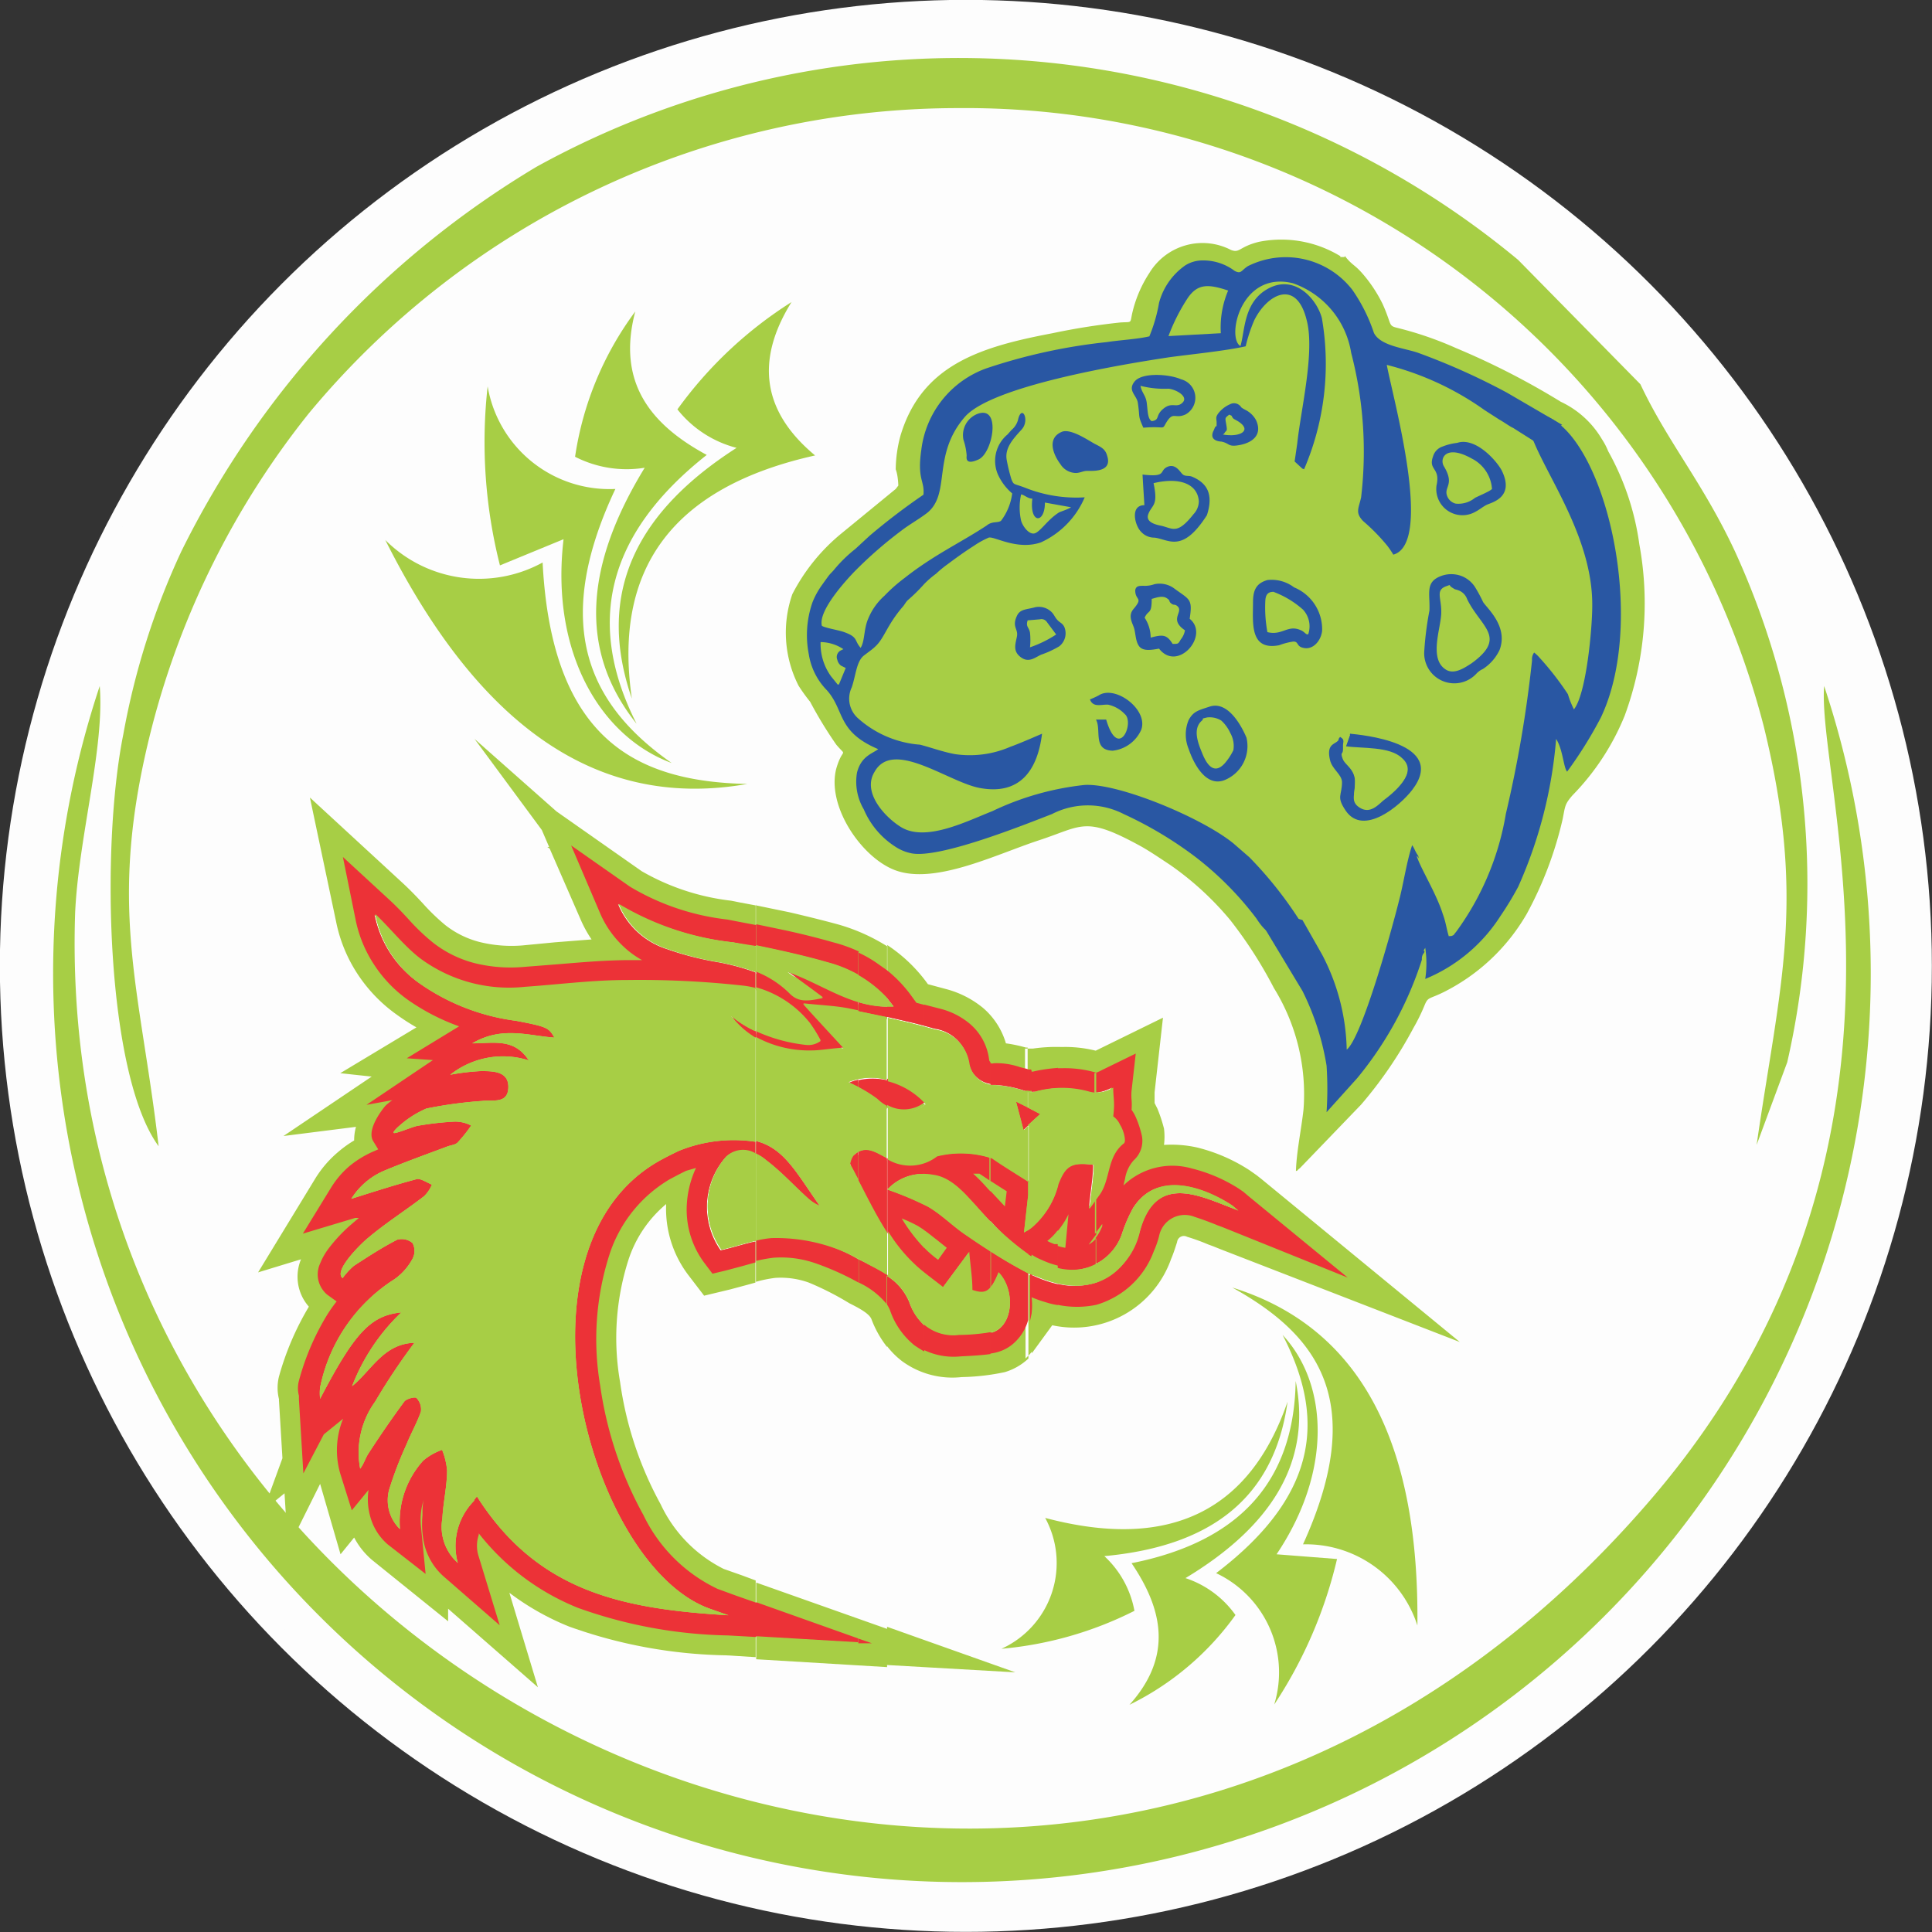 <svg xmlns="http://www.w3.org/2000/svg" viewBox="0 0 73.81 73.81"><rect x="0" y="0" width="73.81" height="73.81" fill="#333333" stroke="none"/><defs><style>.cls-1{fill:#fdfdfd;stroke:#fdfdfd;stroke-miterlimit:22.93;stroke-width:0.57px;}.cls-2{fill:#a7ce45;}.cls-2,.cls-3,.cls-4{fill-rule:evenodd;}.cls-3{fill:#2957a3;}.cls-4{fill:#ec3237;}</style></defs><g id="Слой_2" data-name="Слой 2"><g id="Layer_1" data-name="Layer 1"><circle class="cls-1" cx="36.9" cy="36.9" r="36.62"/><path class="cls-2" d="M69.69,26.2c-.31,3.75,4.67,17.83-6.55,31C40.77,83.42,1.86,65.44,2.87,34.88,3,32,4,28.57,3.81,26.21a34.72,34.72,0,1,0,65.88,0Z"/><path class="cls-2" d="M6.93,21.06a28.48,28.48,0,0,0-2.22,7c-.87,4.33-.65,13,1.35,15.73-.72-6.19-2-9.19-.26-16a32,32,0,0,1,6-12A32.23,32.23,0,0,1,36.6,4.13,31.51,31.51,0,0,1,67.38,27.74c1.65,6.7.61,9.88-.27,16l1.17-3.16a30.54,30.54,0,0,0-2-19.52c-1.23-2.63-2.57-4.17-3.61-6.38L58,9.93a33.43,33.43,0,0,0-37.5-3.56A35.35,35.35,0,0,0,6.93,21.06Z"/><path class="cls-2" d="M20.73,21.49c.35,6.8,3.62,8.37,7.82,8.46-6,1.06-10.45-2.59-13.83-9.32A5.06,5.06,0,0,0,20.73,21.49Z"/><path class="cls-2" d="M23.51,18.68C21,24,22.59,27,25.66,29.15c-2.71-1-4.64-4.21-4.13-8.55l-2.43,1a19.15,19.15,0,0,1-.47-6.84A4.72,4.72,0,0,0,23.51,18.68Z"/><path class="cls-2" d="M27,17.38c-2.13-1.15-3.45-2.76-2.73-5.48a12.33,12.33,0,0,0-2.3,5.55,4.32,4.32,0,0,0,2.66.42c-2.23,3.64-2.59,6.93-.31,9.78C22.41,23.89,23.1,20.46,27,17.38Z"/><path class="cls-2" d="M28.14,17.11c-3.71,2.38-5.43,5.44-4,9.58-.72-4.93,1.52-8.07,7-9.29-2-1.66-2.3-3.61-.9-5.86a15.72,15.72,0,0,0-4.36,4.1A4.23,4.23,0,0,0,28.14,17.11Z"/><path class="cls-2" d="M39.28,40.06l.18,0h0A6.26,6.26,0,0,1,40.56,40a4.84,4.84,0,0,1,1.3.14l2.57-1.26-.32,2.85v.2c0,.07,0,.14,0,.21l.11.22h0a5.64,5.64,0,0,1,.25.76,2.64,2.64,0,0,1,0,.62,4.49,4.49,0,0,1,1.27.1,6.54,6.54,0,0,1,2,.87l.27.19h0l.19.15,7.57,6.22-9.13-3.54-.3-.12h0l-.19-.07a7.84,7.84,0,0,0-.8-.29.26.26,0,0,0-.38.2c-.07.22-.14.44-.23.65a3.93,3.93,0,0,1-4.54,2.53l-.78,1.07v-.06a1.54,1.54,0,0,1-.17.19l-.07.07V48.65l.34.15c2,.83,3.39.14,3.94-1.77.6-2.11,2.16-1.37,3.45-.87l.3.12-.21-.18s-2.59-1.83-3.81.08a5.61,5.61,0,0,0-.43,1,2.08,2.08,0,0,1-3.07,1.05,4.11,4.11,0,0,1-.51-.27V47a3.12,3.12,0,0,0,1.16-1.76c.27-.69.49-.85,1.35-.74,0,.51-.1,1-.16,1.68l.4-.56c.4-.59.26-1.44.91-1.94.09-.07,0-.48-.15-.71a.77.77,0,0,0-.26-.32c.07-.57,0-.67,0-1.1a1.13,1.13,0,0,1-.89.16,3.82,3.82,0,0,0-2.12,0,.48.48,0,0,1-.26,0V40.06Zm0,5.6,0-.51,0,0v.54Zm0-2.68.46-.42-.46-.24ZM33.89,36.1l0,0a5.91,5.91,0,0,1,1.48,1.39l.08.11.67.18a3.71,3.71,0,0,1,1.44.73,2.83,2.83,0,0,1,.87,1.35,5.35,5.35,0,0,1,.76.16h.07v1.62l-.14,0a4.38,4.38,0,0,0-1.1-.22,1,1,0,0,1-1-.81,1.54,1.54,0,0,0-1.3-1.31c-.6-.17-1.21-.32-1.82-.45v-.4h.25l-.25-.32v-2Zm5.39,15.81a2.26,2.26,0,0,1-.89.51,8.62,8.62,0,0,1-1.65.19A3.25,3.25,0,0,1,34.46,52a3.08,3.08,0,0,1-.57-.57V48.74a2.15,2.15,0,0,1,.86,1A1.73,1.73,0,0,0,36.64,51a7.46,7.46,0,0,0,1.28-.12c.81-.25.87-1.63.23-2.28-.31.75-.49.85-1,.68,0-.48-.08-.93-.12-1.46l-1,1.35c-.44-.35-.79-.59-1.1-.89a6,6,0,0,1-1-1.24V44.25a1.68,1.68,0,0,0,1.88-.12,3.75,3.75,0,0,1,2.1.08c.4.28.82.53,1.41.91v.54l-.16,1.43.16-.09v.93a10.83,10.83,0,0,1-2-1.85c-.38-.4-.93-1.11-1.66-1.2a1.9,1.9,0,0,0-1.75.57,12.07,12.07,0,0,1,1.58.67c.52.31.94.75,1.44,1.08a23,23,0,0,0,2.36,1.45v3.26ZM33.89,62.15l4.9,1.74-4.9-.28V62.15Zm5.39-19.83V43l-.18.17-.28-1.06.46.23Zm-5.39,0a1.3,1.3,0,0,0,1.45-.11,2.93,2.93,0,0,0-1.45-.88Zm-5-7.73,1.26.26h0c.6.14,1.22.29,1.88.47a7.2,7.2,0,0,1,1.86.83v2a4.72,4.72,0,0,0-2.28-1.35c-.9-.26-1.82-.46-2.73-.65v-1.6Zm5,16.87a4,4,0,0,1-.6-1.07c-.09-.21-.46-.41-.84-.6h0A11.13,11.13,0,0,0,30.9,49a3.18,3.18,0,0,0-1.28-.18,4.85,4.85,0,0,0-.74.15V47.4a3.83,3.83,0,0,1,.59-.1,6.65,6.65,0,0,1,3.69,1c.25.13.5.26.73.41v2.67Zm-5,9,5,1.77v1.46l-5-.3V60.38Zm5-21.92c-1.42,0-2.54-.9-3.82-1.33.41.3.83.6,1.36,1-.59.13-.94.16-1.27-.18a3.76,3.76,0,0,0-1.28-.83v.63a4,4,0,0,1,2.06,1.37,5.4,5.4,0,0,1,.4.65.78.78,0,0,1-.56.15,6.2,6.2,0,0,1-1.9-.52v.25a4.24,4.24,0,0,0,2.13.51c.3,0,.58-.06,1.22-.11-.55-.6-1-1.09-1.55-1.69.64.07,1.19.09,1.72.19l1.49.31v-.4Zm0,2.82v1a1.67,1.67,0,0,1-.35-.26,5.68,5.68,0,0,0-1.11-.64,2.35,2.35,0,0,1,1.46-.09Zm0,3v2.83c-.53-.82-.93-1.72-1.41-2.58,0-.08.07-.32.18-.4.43-.36.83-.05,1.21.14Zm-5-.18v-.48c1.08.27,1.55,1.22,2.44,2.48a1.67,1.67,0,0,1-.47-.31c-.53-.48-1-1-1.58-1.44A1.7,1.7,0,0,0,28.88,44.07ZM21,32.42l-.09-.06.07,0-.28-.65-2.57-3.48L21.26,31l3.25,2.28a8.86,8.86,0,0,0,3.42,1.13h0l.35.07.59.11v1.6L28,36a10.82,10.82,0,0,1-4.39-1.46,3,3,0,0,0,1.86,1.72,11.72,11.72,0,0,0,2,.51,8.88,8.88,0,0,1,1.39.38v.63a3.41,3.41,0,0,0-.54-.1,36.08,36.08,0,0,0-4.41-.21c-1.3,0-2.59.17-3.89.26a5.7,5.7,0,0,1-4-1.09c-.61-.47-1.14-1.15-1.71-1.69A4.2,4.2,0,0,0,16,37.55,8.27,8.27,0,0,0,19.72,39c1.21.23,1.24.27,1.46.64-1-.07-2-.45-3.14.22.83,0,1.6-.21,2.16.65a3.24,3.24,0,0,0-3,.55,8.69,8.69,0,0,1,1.17-.14c.46,0,1.07,0,1.05.63s-.59.46-1,.51a16.54,16.54,0,0,0-2.13.29,3.85,3.85,0,0,0-1,.63s-.29.24-.25.3.73-.24.92-.27a11.43,11.43,0,0,1,1.42-.16A1.33,1.33,0,0,1,18,43a5.49,5.49,0,0,1-.52.65c-.09.09-.26.1-.39.15-.8.3-1.61.59-2.4.92a2.74,2.74,0,0,0-1.27,1.08c.86-.27,1.69-.54,2.53-.76.15,0,.37.14.55.22a1.37,1.37,0,0,1-.3.44c-.74.57-1.54,1.07-2.24,1.68-.26.23-1.22,1.19-.87,1.45a2.76,2.76,0,0,1,.43-.47c.54-.35,1.09-.71,1.66-1a.64.64,0,0,1,.58.13.64.64,0,0,1,0,.6,2.26,2.26,0,0,1-.69.78A6.39,6.39,0,0,0,12.23,53a1.79,1.79,0,0,0,0,.44c1.32-2.53,1.93-3.18,3.1-3.3a7.72,7.72,0,0,0-1.88,2.82c.75-.61,1.2-1.62,2.38-1.66a24.42,24.42,0,0,0-1.5,2.25,3.31,3.31,0,0,0-.57,2.56c.14-.18.2-.4.31-.57.44-.68.9-1.35,1.38-2,.08-.1.41-.19.46-.13a.62.62,0,0,1,.17.52c-.15.43-.38.83-.55,1.25a14.47,14.47,0,0,0-.66,1.72,1.54,1.54,0,0,0,.41,1.52,3.48,3.48,0,0,1,.89-2.62,2.3,2.3,0,0,1,.72-.41,2.78,2.78,0,0,1,.19.78c0,.61-.15,1.23-.18,1.84a1.84,1.84,0,0,0,.59,1.7,2.45,2.45,0,0,1,.62-2.37c0-.05.07-.11.11-.17,2.31,3.63,5.53,4.3,9.61,4.54l-.71-.25c-4.61-1.64-7.86-13.74-1.95-17.1.25-.14.51-.27.76-.39h0a5.55,5.55,0,0,1,2.93-.35v.48a.93.93,0,0,0-1.13.1,2.89,2.89,0,0,0-.2,3.57c.46-.1.89-.25,1.33-.34V49l-.29.08-.67.18-1,.24-.62-.81A4.18,4.18,0,0,1,25.45,46,4.65,4.65,0,0,0,24,48.16a9.78,9.78,0,0,0-.31,4.64,13.61,13.61,0,0,0,1.55,4.67,5.26,5.26,0,0,0,2.41,2.47l.71.25.51.19v2.93l-1.13-.07a18.63,18.63,0,0,1-6-1.1,9.9,9.9,0,0,1-2.28-1.29l1.09,3.61-3.43-3,0,.48-2.89-2.33a2.86,2.86,0,0,1-.7-.87l-.52.64-.78-2.69L11,59.16l-.13-2.11-.81.66.73-2-.13-2.17a.28.28,0,0,1,0-.08h0a1.79,1.79,0,0,1,0-.88,10.84,10.84,0,0,1,1.14-2.66l0,0h0a1.73,1.73,0,0,1-.3-1.81l-1.64.5L12.06,45a4.23,4.23,0,0,1,.87-1,4.35,4.35,0,0,1,.6-.43,1.91,1.91,0,0,1,.07-.52l-2.77.35,3.37-2.27L13,41l2.91-1.75a8.21,8.21,0,0,1-.73-.47,5.82,5.82,0,0,1-1.52-1.57,5.66,5.66,0,0,1-.82-2l-1-4.74,3.56,3.28c.27.25.52.51.76.77a7.91,7.91,0,0,0,.85.82,3.54,3.54,0,0,0,1.32.65h0a5.08,5.08,0,0,0,1.62.13L21.2,36l1.4-.11a4.64,4.64,0,0,1-.43-.79L21,32.42Zm7.86,7a4.24,4.24,0,0,1-.95-.6,3.28,3.28,0,0,0,.95.85Z"/><path class="cls-2" d="M39.28,42.32l.46.24-.46.42v2.14l0,0,0,.51V47a3.12,3.12,0,0,0,1.16-1.76c.27-.69.49-.85,1.35-.74,0,.51-.1,1-.16,1.68l.4-.56c.4-.59.26-1.44.91-1.94.09-.07,0-.48-.15-.71a.77.77,0,0,0-.26-.32c.07-.57,0-.67,0-1.1a1.13,1.13,0,0,1-.89.16,3.82,3.82,0,0,0-2.12,0,.48.48,0,0,1-.26,0v.64Zm0,6.33v-.72a4.11,4.11,0,0,0,.51.27,2.08,2.08,0,0,0,3.07-1.05,5.61,5.61,0,0,1,.43-1c1.22-1.91,3.79-.1,3.81-.08l.21.18-.3-.12c-1.29-.5-2.85-1.24-3.45.87-.55,1.91-2,2.6-3.94,1.77Zm-.18-5.5-.28-1.06.46.23v-.64l-.14,0a4.38,4.38,0,0,0-1.1-.22,1,1,0,0,1-1-.81,1.54,1.54,0,0,0-1.3-1.31c-.6-.17-1.21-.32-1.82-.45v2.42a2.93,2.93,0,0,1,1.45.88,1.3,1.3,0,0,1-1.45.11v2a1.68,1.68,0,0,0,1.88-.12,3.75,3.75,0,0,1,2.1.08c.4.28.82.53,1.41.91V43l-.18.17Zm.18,2.51V47l-.16.09.16-1.43Zm0,2.27v.72a23,23,0,0,1-2.36-1.45c-.5-.33-.92-.77-1.44-1.08a12.07,12.07,0,0,0-1.58-.67,1.9,1.9,0,0,1,1.75-.57c.73.09,1.28.8,1.66,1.2a10.83,10.83,0,0,0,2,1.85Zm-5.39.81a2.15,2.15,0,0,1,.86,1A1.73,1.73,0,0,0,36.64,51a7.46,7.46,0,0,0,1.28-.12c.81-.25.87-1.63.23-2.28-.31.75-.49.85-1,.68,0-.48-.08-.93-.12-1.46l-1,1.35c-.44-.35-.79-.59-1.1-.89a6,6,0,0,1-1-1.24v1.66Zm0-10.28v-.32l.25.32Zm0-.32v.32c-1.42,0-2.54-.9-3.82-1.33.41.3.83.6,1.36,1-.59.13-.94.16-1.27-.18a3.76,3.76,0,0,0-1.28-.83v-1c.91.19,1.83.39,2.73.65a4.72,4.72,0,0,1,2.28,1.35Zm0,.72-1.49-.31c-.53-.1-1.08-.12-1.72-.19.54.6,1,1.09,1.55,1.69-.64.05-.92.1-1.22.11a4.24,4.24,0,0,1-2.13-.51v3.94c1.08.27,1.55,1.22,2.44,2.48a1.67,1.67,0,0,1-.47-.31c-.53-.48-1-1-1.58-1.44a1.7,1.7,0,0,0-.39-.25V47.4a3.83,3.83,0,0,1,.59-.1,6.65,6.65,0,0,1,3.69,1c.25.13.5.26.73.41V47.08c-.53-.82-.93-1.72-1.41-2.58,0-.08.07-.32.18-.4.43-.36.83-.05,1.21.14h0v-2a1.67,1.67,0,0,1-.35-.26,5.68,5.68,0,0,0-1.11-.64,2.35,2.35,0,0,1,1.46-.09V38.86Zm-5,.54a6.2,6.2,0,0,0,1.9.52.78.78,0,0,0,.56-.15,5.4,5.4,0,0,0-.4-.65,4,4,0,0,0-2.06-1.37Zm0-3.26v1a8.88,8.88,0,0,0-1.39-.38,11.72,11.72,0,0,1-2-.51,3,3,0,0,1-1.86-1.72A10.82,10.82,0,0,0,28,36l.88.17Zm0,1.61a3.41,3.41,0,0,0-.54-.1,36.08,36.08,0,0,0-4.41-.21c-1.3,0-2.59.17-3.89.26a5.7,5.7,0,0,1-4-1.09c-.61-.47-1.14-1.15-1.71-1.69A4.2,4.2,0,0,0,16,37.55,8.27,8.27,0,0,0,19.72,39c1.21.23,1.24.27,1.46.64-1-.07-2-.45-3.14.22.83,0,1.6-.21,2.16.65a3.24,3.24,0,0,0-3,.55,8.69,8.69,0,0,1,1.17-.14c.46,0,1.07,0,1.05.63s-.59.46-1,.51a16.54,16.54,0,0,0-2.13.29,3.85,3.85,0,0,0-1,.63s-.29.24-.25.3.73-.24.92-.27a11.43,11.43,0,0,1,1.42-.16A1.33,1.33,0,0,1,18,43a5.49,5.49,0,0,1-.52.65c-.09.09-.26.1-.39.15-.8.3-1.61.59-2.4.92a2.74,2.74,0,0,0-1.27,1.08c.86-.27,1.69-.54,2.53-.76.15,0,.37.14.55.22a1.37,1.37,0,0,1-.3.44c-.74.57-1.54,1.07-2.24,1.68-.26.23-1.22,1.19-.87,1.45a2.76,2.76,0,0,1,.43-.47c.54-.35,1.09-.71,1.66-1a.64.64,0,0,1,.58.13.64.64,0,0,1,0,.6,2.26,2.26,0,0,1-.69.78A6.39,6.39,0,0,0,12.23,53a1.79,1.79,0,0,0,0,.44c1.32-2.53,1.93-3.18,3.1-3.3a7.72,7.72,0,0,0-1.88,2.82c.75-.61,1.2-1.62,2.38-1.66a24.42,24.42,0,0,0-1.5,2.25,3.31,3.31,0,0,0-.57,2.56c.14-.18.2-.4.31-.57.44-.68.9-1.35,1.38-2,.08-.1.41-.19.46-.13a.62.62,0,0,1,.17.52c-.15.43-.38.83-.55,1.25a14.47,14.47,0,0,0-.66,1.72,1.54,1.54,0,0,0,.41,1.52,3.48,3.48,0,0,1,.89-2.62,2.3,2.3,0,0,1,.72-.41,2.78,2.78,0,0,1,.19.78c0,.61-.15,1.23-.18,1.84a1.84,1.84,0,0,0,.59,1.7,2.45,2.45,0,0,1,.62-2.37c0-.05.07-.11.11-.17,2.31,3.63,5.53,4.3,9.61,4.54l-.71-.25c-4.61-1.64-7.86-13.74-1.95-17.1.25-.14.51-.27.76-.39h0a5.55,5.55,0,0,1,2.93-.35V39.65a3.28,3.28,0,0,1-.95-.85,4.24,4.24,0,0,0,.95.6V37.75Zm0,6.32V47.4c-.44.09-.87.24-1.33.34a2.89,2.89,0,0,1,.2-3.57A.93.93,0,0,1,28.88,44.07Z"/><path class="cls-2" d="M34.32,18.55l-.1.13-.11.09h0l-1.94,1.59a7.33,7.33,0,0,0-1.9,2.34,4.47,4.47,0,0,0,.24,3.5,6.76,6.76,0,0,0,.44.61,15.82,15.82,0,0,0,1,1.64c.43.51.25.05,0,.91-.37,1.41.91,3.32,2.16,3.85,1.52.65,3.91-.56,5.59-1.11s1.74-.95,3.92.25c.35.2.7.44,1.08.69A11.58,11.58,0,0,1,47,35.15a16.64,16.64,0,0,1,1.67,2.6,7.7,7.7,0,0,1,1.13,4.63c-.08.74-.27,1.63-.29,2.36.14-.06,0,0,.15-.11L52,42.2A16.06,16.06,0,0,0,54,39.27a7.12,7.12,0,0,0,.41-.83c.15-.37.16-.25.73-.53a7.58,7.58,0,0,0,3.19-3,14.2,14.2,0,0,0,1.37-3.62c.1-.51.08-.56.37-.9a9.41,9.41,0,0,0,2-3.05,12.45,12.45,0,0,0,.56-6.54,10.1,10.1,0,0,0-1.19-3.56,2.56,2.56,0,0,0-.24-.46,3.59,3.59,0,0,0-1.57-1.43,29,29,0,0,0-4-2.05,13.28,13.28,0,0,0-2.23-.77c-.38-.09-.21-.1-.58-.92a5.41,5.41,0,0,0-.58-.93c-.47-.6-.52-.48-.83-.86-.08-.1,0,0-.06,0s.07,0-.08,0,0,0-.09-.05a4.34,4.34,0,0,0-3.09-.53c-.76.19-.72.44-1.06.31a2.37,2.37,0,0,0-3.12.88,4.74,4.74,0,0,0-.66,1.56c-.08.38,0,.3-.45.33a25.36,25.36,0,0,0-2.59.41c-2.74.52-5,1.2-5.81,3.92a5.07,5.07,0,0,0-.18,1.28C34.28,18.09,34.31,18.31,34.32,18.55Z"/><path class="cls-2" d="M49.73,35.29l.16.22.52,1a8.16,8.16,0,0,1,.94,3.63c.62-.46,1.76-4.57,2-5.7.17-.64.29-1.49.5-2.11.09.12.12.26.23.4s1.2,1.89,1.44,2.15c.14-.16,2.07-6.8,2.2-7.22l.64-2.09,0-.14c.07-.15,0-.07.09-.16a.43.43,0,0,1,.08-.3,1.38,1.38,0,0,1,.21.2c.37.18.87.7,1.08.76a15.38,15.38,0,0,0-1-7.67l-.22-.5-.2-.35,0-.05a7.88,7.88,0,0,1-.67-1c-.12-.05-.38-.24-.53-.32l-.56-.36a11.12,11.12,0,0,0-3.74-1.73c.2,1.32,1.79,6.82.25,7.25a3.39,3.39,0,0,0-.23-.34A7.42,7.42,0,0,0,52,19.9c-.32-.33-.17-.49-.08-.91a14.94,14.94,0,0,0-.28-5.56,3.38,3.38,0,0,0-2.23-2.66c-2.09-.49-2.59,2.1-2,2.4.18-.59.18-1.74,1.11-2.22s1.82.44,2,1.15a10.2,10.2,0,0,1-.68,5.78c-.1,0,0,0-.09-.05l-.27-.25a.94.94,0,0,1,.52-.69h-.42c.14-1.31.68-3.5.36-4.71-.42-1.56-1.53-.94-2,0a5.86,5.86,0,0,0-.33,1c-.8.18-2,.3-2.93.42-1.92.26-6.8,1.11-7.81,2.29-1.25,1.46-.52,2.89-1.41,3.64-.3.25-.67.45-1,.69a15.82,15.82,0,0,0-1.8,1.57c-.24.25-1.4,1.48-1.24,2.07.15.09.65.16.88.25.51.19.35.31.6.59.17-.28.11-.72.3-1.14a2.38,2.38,0,0,1,.61-.85,6.2,6.2,0,0,1,.77-.68c1.13-.85,2.1-1.3,3.13-2,.22-.15.4-.09.55-.18a2.2,2.2,0,0,0,.43-1.05,2.07,2.07,0,0,1-.54-.71,1.31,1.31,0,0,1,.36-1.54l.15-.17a.77.77,0,0,0,.25-.38c.17-.68.56-.1.14.36s-.65.71-.57,1.16a6.69,6.69,0,0,0,.18.74c.1.24.08.15.54.33a5.27,5.27,0,0,0,2.26.36,3.32,3.32,0,0,1-1.68,1.7c-.95.32-1.83-.25-2-.18a3.36,3.36,0,0,0-.56.31c-.37.25-.63.44-1,.7a4.23,4.23,0,0,0-.45.37,3.47,3.47,0,0,0-.46.4,6.5,6.5,0,0,1-.62.61c-.09.09-.11.16-.2.26-.61.68-.72,1.16-1,1.47-.13.13-.31.24-.47.38s-.31.75-.47,1.22a1,1,0,0,0,.25,1.19,4,4,0,0,0,2.36,1c.46.12.85.27,1.33.36a3.89,3.89,0,0,0,2.12-.28,1.65,1.65,0,0,0,.59-.25c.09.09.07-.07,0,.14h.16c-.05-.13,0,0-.06-.2.3-.09.31-.14.48-.19-.17,1.39-.84,2.37-2.4,2.07-1.2-.24-3.29-1.88-4-.61-.44.78.43,1.72,1,2.1,1,.6,2.55-.23,3.5-.6a10.82,10.82,0,0,1,3.51-1c1.26-.09,4.47,1.21,5.7,2.23l.61.53A14.91,14.91,0,0,1,49.73,35.29Z"/><path class="cls-3" d="M49.73,35.29a14.91,14.91,0,0,0-2-2.54l-.61-.53c-1.23-1-4.44-2.32-5.7-2.23a10.82,10.82,0,0,0-3.51,1c-.95.37-2.55,1.2-3.5.6-.61-.38-1.48-1.32-1-2.1.7-1.27,2.79.37,4,.61,1.56.3,2.23-.68,2.4-2.07,0,0-.84.37-1.21.5a3.89,3.89,0,0,1-2.12.28c-.48-.09-.87-.24-1.33-.36a4,4,0,0,1-2.36-1,1,1,0,0,1-.25-1.19c.16-.47.18-1,.47-1.22s.34-.25.47-.38c.31-.31.42-.79,1-1.47.09-.1.11-.17.2-.26a6.5,6.5,0,0,0,.62-.61,3.47,3.47,0,0,1,.46-.4,4.23,4.23,0,0,1,.45-.37c.35-.26.61-.45,1-.7a3.36,3.36,0,0,1,.56-.31c.2-.07,1.08.5,2,.18A3.32,3.32,0,0,0,41.44,19a5.27,5.27,0,0,1-2.26-.36c-.46-.18-.44-.09-.54-.33a6.69,6.69,0,0,1-.18-.74c-.08-.45.24-.8.57-1.16s0-1-.14-.36a.77.77,0,0,1-.25.38l-.15.17a1.31,1.31,0,0,0-.36,1.54,2.07,2.07,0,0,0,.54.71,2.2,2.2,0,0,1-.43,1.05c-.15.09-.33,0-.55.18-1,.66-2,1.11-3.13,2a6.2,6.2,0,0,0-.77.68,2.38,2.38,0,0,0-.61.85c-.19.42-.13.86-.3,1.14-.25-.28-.09-.4-.6-.59-.23-.09-.73-.16-.88-.25-.16-.59,1-1.82,1.24-2.07a15.82,15.82,0,0,1,1.8-1.57c.31-.24.68-.44,1-.69.89-.75.16-2.18,1.41-3.64,1-1.18,5.89-2,7.81-2.29.88-.12,2.13-.24,2.93-.42a5.86,5.86,0,0,1,.33-1c.5-1,1.61-1.59,2,0,.32,1.21-.22,3.4-.36,4.71l-.1.69.27.25c.07.06,0,0,.09.05a10.2,10.2,0,0,0,.68-5.78c-.19-.71-1-1.65-2-1.15s-.93,1.63-1.11,2.22c-.54-.3,0-2.89,2-2.4a3.38,3.38,0,0,1,2.23,2.66A14.94,14.94,0,0,1,52,19c-.09.42-.24.58.08.91a7.42,7.42,0,0,1,.92.94,3.39,3.39,0,0,1,.23.34c1.54-.43,0-5.93-.25-7.25a11.12,11.12,0,0,1,3.74,1.73l.56.36c.15.08.41.27.53.32l.79.5,1.08-.62L57.57,15a25.78,25.78,0,0,0-3.39-1.52c-.51-.18-1.44-.26-1.69-.76a6.45,6.45,0,0,0-.82-1.64,3.22,3.22,0,0,0-4-.91c-.26.17-.25.31-.5.18a2,2,0,0,0-1.26-.4,1.23,1.23,0,0,0-.63.19,2.54,2.54,0,0,0-1,1.43,6,6,0,0,1-.37,1.28c-.47.11-1.11.14-1.63.22a21.5,21.5,0,0,0-4.59,1,3.79,3.79,0,0,0-2.49,3.1c-.17,1.17.13,1.18.08,1.73a24.65,24.65,0,0,0-2.06,1.57l-.54.5a5.28,5.28,0,0,0-.81.79c-.08.1-.15.15-.23.26s-.16.22-.23.32a3.06,3.06,0,0,0-.37.67A3.81,3.81,0,0,0,30.9,25a2.52,2.52,0,0,0,.7,1.38c.68.78.37,1.57,1.95,2.24-.21.17-.65.26-.81.9A2.08,2.08,0,0,0,33,30.92a3.16,3.16,0,0,0,1.18,1.41,1.74,1.74,0,0,0,.64.27c1.07.21,4.26-1.07,5.37-1.5a3,3,0,0,1,2.74,0,14.71,14.71,0,0,1,2.73,1.63A12.32,12.32,0,0,1,48,35.09C48.7,36.18,49,35.52,49.73,35.29Z"/><path class="cls-3" d="M58.82,25.13a1.38,1.38,0,0,0-.21-.2.43.43,0,0,0-.08.3,47.2,47.2,0,0,1-1,5.86,10.59,10.59,0,0,1-1.9,4.51c-.12.14-.06.12-.22.17-.09-.29-.11-.53-.23-.85-.28-.8-.9-1.78-1-2.23-.11-.14-.14-.28-.23-.4-.21.62-.33,1.47-.5,2.11-.28,1.13-1.42,5.24-2,5.7a8.16,8.16,0,0,0-.94-3.63l-.75-1.32-2-.61,2,3.32a10,10,0,0,1,.92,2.85,13.48,13.48,0,0,1,0,1.78l1.17-1.3a13.62,13.62,0,0,0,2.47-4.52c0-.08,0-.16.07-.25s0-.09,0-.11l.06-.1,0,0a4,4,0,0,1,0,1.19A6.21,6.21,0,0,0,57.32,35,12.21,12.21,0,0,0,58,33.88a17.21,17.21,0,0,0,1.45-5.65c.26.4.28,1.09.42,1.25a15.85,15.85,0,0,0,1.29-2.07c1.88-3.95,0-11.35-2.45-11.6l-.14,1c.6,1.5,2.29,3.82,2.26,6.35,0,.86-.23,3.36-.7,3.94a3.5,3.5,0,0,1-.23-.58A11.23,11.23,0,0,0,58.82,25.13Z"/><path class="cls-3" d="M55.07,22c-.64.23-.43.67-.46,1.33a12.12,12.12,0,0,0-.2,1.59,1.15,1.15,0,0,0,2,.81.74.74,0,0,1,.24-.17,1.76,1.76,0,0,0,.64-.73c.34-.9-.48-1.59-.63-1.83a5.54,5.54,0,0,0-.32-.59,1.09,1.09,0,0,0-.47-.39A1.11,1.11,0,0,0,55.07,22Z"/><path class="cls-2" d="M54.12,32.69c.13.45.75,1.43,1,2.23.12.32.14.56.23.85.16-.05.1,0,.22-.17a10.54,10.54,0,0,0,1.9-4.51,47.2,47.2,0,0,0,1-5.86c-.08.09,0,0-.09.16l0,.14-.64,2.09c-.13.42-2.06,7.06-2.2,7.22C55.32,34.58,54.32,32.85,54.12,32.69Z"/><path class="cls-3" d="M55.67,16.92a2.16,2.16,0,0,0-.56.14.56.56,0,0,0-.36.37c-.2.55.29.42.13,1.12a1,1,0,0,0,1.49,1c.17-.09.25-.17.42-.26s1.1-.27.58-1.32C57.16,17.58,56.36,16.69,55.67,16.92Z"/><path class="cls-3" d="M43.65,18.13c0,.07.07,1.15.07,1.17-.55,0-.37.76-.14,1a.68.68,0,0,0,.53.24c.55.07,1.06.61,2-.86.26-.81,0-1.23-.57-1.47-.12-.05-.26,0-.36-.09s-.27-.43-.59-.28S44.6,18.24,43.65,18.13Z"/><path class="cls-3" d="M48.42,22.16c-.41.12-.55.36-.55.85,0,.77-.14,1.86,1,1.64a2.54,2.54,0,0,1,.54-.14c.23,0,.09.2.43.25s.63-.29.67-.66a1.73,1.73,0,0,0-1.07-1.66A1.42,1.42,0,0,0,48.42,22.16Z"/><path class="cls-3" d="M44.28,24.78c.71.92,1.95-.51,1.17-1.14.12-.78,0-.72-.62-1.18a.94.94,0,0,0-.73-.14,1.07,1.07,0,0,1-.41.06c-.17,0-.29,0-.32.17,0,.41.32.26-.06.71-.21.24-.08.48,0,.69s.06.54.21.74S44,24.83,44.28,24.78Z"/><path class="cls-3" d="M46.2,27c-.43.14-.61.18-.79.51a1.44,1.44,0,0,0,0,1.1c.19.56.66,1.48,1.38,1.19a1.4,1.4,0,0,0,.83-1.62C47.4,27.66,46.88,26.76,46.2,27Z"/><path class="cls-2" d="M55.24,22.4c-.42.16-.15.47-.18,1.06s-.46,1.7.16,2.11c.33.23.75-.07,1-.23,1.38-1,.35-1.38-.17-2.45a.55.55,0,0,0-.34-.34c-.17-.06-.07,0-.23-.1S55.47,22.32,55.24,22.4Z"/><path class="cls-3" d="M43.68,16.34c.84-.07.71.1.86-.17.29-.49.33-.14.76-.34a.73.73,0,0,0-.18-1.34c-.45-.2-1.48-.27-1.77.08s.08.53.12.82C43.56,16,43.46,15.84,43.68,16.34Z"/><path class="cls-3" d="M39.54,23.2c-.31.09-.57.06-.69.33-.2.43.06.49,0,.79s-.16.56.15.79.55,0,.78-.1a3.64,3.64,0,0,0,.69-.32.63.63,0,0,0,.19-.74c-.07-.14-.15-.15-.25-.25s-.13-.2-.21-.29A.69.69,0,0,0,39.54,23.2Z"/><path class="cls-2" d="M44.64,12.84l2-.11a3.62,3.62,0,0,1,.28-1.63c-.75-.25-1.16-.27-1.54.28A7.3,7.3,0,0,0,44.64,12.84Z"/><path class="cls-2" d="M44.07,18.46c.19.88-.06.81-.2,1.18s.46.43.55.46c.41.11.58.3,1.18-.46a.72.72,0,0,0,.2-.5c-.06-.69-.79-.9-1.69-.69Z"/><path class="cls-2" d="M57,18.68a1.41,1.41,0,0,0-.77-1.16c-1-.56-1.24,0-1.07.29.46.76-.07.79.16,1.21a.47.47,0,0,0,.29.22,1,1,0,0,0,.74-.22C56.55,18.92,56.92,18.77,57,18.68Z"/><path class="cls-3" d="M40.56,16.5c-.56.24-.34.84-.05,1.23a.71.71,0,0,0,.59.34c.15,0,.26-.07.41-.08s1,.09.79-.57c-.07-.27-.24-.34-.47-.46S40.9,16.35,40.56,16.5Z"/><path class="cls-3" d="M47,15.44a1.16,1.16,0,0,0-.47.37c-.09.14-.06.16-.05.32,0,.32,0,0-.1.29-.24.43.25.45.28.45.34.07.24.22.71.13s.87-.38.62-.94a.93.93,0,0,0-.41-.4c-.24-.13-.12-.09-.23-.18A.32.32,0,0,0,47,15.44Z"/><path class="cls-3" d="M41.64,26.72c.12.32.42.19.69.2a1.24,1.24,0,0,1,.64.36c.39.32-.24,1.81-.71.21h-.39c.22.39-.14,1.17.64,1.19a1.36,1.36,0,0,0,1.09-.8c.28-.77-1-1.73-1.63-1.31A3.29,3.29,0,0,1,41.64,26.72Z"/><path class="cls-2" d="M48.42,24.15c.57.14.77-.29,1.26-.08.18.07.2.19.3.16a.94.94,0,0,0-.2-.94,3.59,3.59,0,0,0-1.13-.68c-.22,0-.3.12-.31.35A5.14,5.14,0,0,0,48.42,24.15Z"/><path class="cls-2" d="M44,22.88c0,.62-.13.4-.27.72a1.39,1.39,0,0,1,.23.76c.48-.13.62-.11.84.24.22,0,.21,0,.31-.17a.76.76,0,0,0,.16-.35c-.65-.44,0-.71-.31-.94-.1-.07-.11,0-.22-.09s0-.09-.17-.2S44.16,22.84,44,22.88Z"/><path class="cls-3" d="M37.35,15.81a.87.87,0,0,0-.54,1,2.36,2.36,0,0,1,.12.59c0,.06-.08.4.46.15S38.26,15.48,37.35,15.81Z"/><path class="cls-2" d="M40.92,19.38l-1-.18c0,.83-.6.81-.48-.15-.18,0-.31-.15-.43-.16a2.3,2.3,0,0,0,0,1c.06.22.33.59.56.47s.48-.53.9-.79C40.68,19.49,40.78,19.46,40.92,19.38Z"/><path class="cls-2" d="M44,16.09c.33-.05.12-.21.45-.48s.5,0,.73-.23-.24-.5-.54-.53a3.67,3.67,0,0,1-1.07-.11c.06.29.2.35.24.65S43.84,16,44,16.09Z"/><path class="cls-2" d="M32.05,26.15l.26-.63-.18-.09a.38.38,0,0,1-.14-.22.28.28,0,0,1,.13-.36l.1-.05,0,0a1.6,1.6,0,0,0-.87-.27,2.12,2.12,0,0,0,.4,1.31l.25.31S32.05,26.15,32.05,26.15Z"/><path class="cls-2" d="M39.26,23.7c-.08.25.05.25.09.47a2.69,2.69,0,0,1,0,.56,4.41,4.41,0,0,0,1-.49l-.35-.47a.25.25,0,0,0-.27-.11Z"/><path class="cls-2" d="M46.72,16.6c.66.12,1.14-.16.57-.51L47.13,16c-.13-.13,0-.09-.17-.16-.17.14-.16.1-.11.39s0,.18-.08.33Z"/><path class="cls-3" d="M51.2,28.15c-.12.13,0,.09-.13.19s-.39.14-.26.69c.08.36.44.54.46.84,0,.54-.23.55.14,1.1.68,1,2.09-.2,2.54-.79,1.4-1.82-2-2.11-2.37-2.15l-.17.48c.63.09,1.69,0,2.15.45.66.57-.34,1.3-.67,1.55s-.55.49-.92.32-.2-.53-.2-1-.33-.58-.46-.85,0-.13,0-.35v-.2C51.34,28.32,51.36,28.24,51.2,28.15Z"/><path class="cls-2" d="M51.2,28.15c.16.09.14.17.11.32v.2c0,.22-.09.14,0,.35s.45.37.46.85-.21.76.2,1,.72-.17.92-.32,1.33-1,.67-1.55c-.46-.4-1.52-.36-2.15-.45l.17-.48A.44.44,0,0,0,51.2,28.15Z"/><path class="cls-2" d="M45.93,27.52c-.39.32-.15.89,0,1.26s.43.87.87.37a2.31,2.31,0,0,0,.32-.49A1,1,0,0,0,47,28a1.46,1.46,0,0,0-.34-.47.84.84,0,0,0-.55-.12C45.88,27.47,46,27.42,45.93,27.52Z"/><path class="cls-4" d="M41.88,49.85V49a2.71,2.71,0,0,0,1.68-2c.6-2.11,2.16-1.37,3.45-.87l.3.12-.21-.18s-2.59-1.83-3.81.08a5.61,5.61,0,0,0-.43,1,2,2,0,0,1-1,1.14v-1a1.52,1.52,0,0,0,.2-.33l.05-.11h0l0-.09-.28.38V45.84l.15-.22c.4-.59.26-1.44.91-1.94.09-.07,0-.48-.15-.71a.77.77,0,0,0-.26-.32c.07-.57,0-.67,0-1.1a1.46,1.46,0,0,1-.67.19V41h0a1.26,1.26,0,0,0,.29-.12l1.29-.63-.16,1.42a1.92,1.92,0,0,0,0,.34,2.37,2.37,0,0,1,0,.39,1.46,1.46,0,0,1,.17.3h0a3.88,3.88,0,0,1,.21.63,1,1,0,0,1-.3,1h0a1.38,1.38,0,0,0-.33.71l-.06.25a2.69,2.69,0,0,1,2.61-.65,6,6,0,0,1,1.78.76l.19.13h0l.2.17,3.79,3.11L47,47l-.3-.12h0l-.19-.07c-.29-.12-.59-.23-.87-.32a1,1,0,0,0-1.36.74,3.49,3.49,0,0,1-.2.57,3.31,3.31,0,0,1-1.64,1.83A3.19,3.19,0,0,1,41.88,49.85Zm0-8.9v.79a.78.78,0,0,1-.22,0,3.19,3.19,0,0,0-1.25-.14v-.79h.17a4.27,4.27,0,0,1,1.3.17Zm0,4.89v1.32l-.29.39a1.09,1.09,0,0,0,.29-.24v1a2.2,2.2,0,0,1-1.47.13V47.6a1.53,1.53,0,0,0,.29.07l.12-1.28a3.15,3.15,0,0,1-.41.64V45.31l0-.07c.27-.69.49-.85,1.35-.74,0,.51-.1,1-.16,1.68l.25-.34Zm0,3.19v.82a3.62,3.62,0,0,1-1.47,0v-.8A2.79,2.79,0,0,0,41.88,49Zm-2.47-6.64.33.17-.33.3v-.47Zm1-1.61v.79a5.25,5.25,0,0,0-.87.14h-.13v-.77l.05,0h0l-.05,0v0l.05,0h0a5.92,5.92,0,0,1,.94-.14Zm0,4.53V47a2.21,2.21,0,0,1-.4.41l.1.05.17.07h0l.13,0v.82a3.3,3.3,0,0,1-.62-.22,2.28,2.28,0,0,1-.38-.2V46.91a3.16,3.16,0,0,0,1-1.6Zm0,3.75v.8a2.78,2.78,0,0,1-.46-.11h0a4.93,4.93,0,0,1-.54-.19v-.85l.21.09A4.84,4.84,0,0,0,40.41,49.06Zm-1.13-6.74.13.07v.47l-.13.12v-.66Zm.13-1.42v0h0v.77a.28.28,0,0,1-.13,0v-.81h0l.11,0Zm0,6V48l-.13-.07V47l.13-.09Zm0,1.8v.85l0,0a2.71,2.71,0,0,1,0,.64l-.06.28V48.65l.13.06Zm-.13-3.05v-.54l0,0Zm-.46-3.57.46.23V43l-.18.17-.28-1.06Zm.46-1.22v.81l-.14,0a4.38,4.38,0,0,0-1.1-.22h-.2v-.83l0,0h0a.22.22,0,0,0,.13,0,2.71,2.71,0,0,1,1,.15h0l.28.07Zm0,4.25v.54l-.16,1.43.16-.09v.93a7.37,7.37,0,0,1-1.44-1.28V45.5l0,0,.41.44.14.15.07-.58-.13-.08-.53-.34v-.94l0,0c.4.28.82.53,1.41.91Zm0,3.53a13.85,13.85,0,0,1-1.44-.84v1.4a2.19,2.19,0,0,0,.31-.57c.64.65.58,2-.23,2.28l-.08,0v.8a1.73,1.73,0,0,0,.32-.07,1.56,1.56,0,0,0,.64-.39,1.84,1.84,0,0,0,.48-.82Zm-1.44-8.06v.83a1,1,0,0,1-.83-.8,1.54,1.54,0,0,0-1.3-1.31l-.4-.11v-.81l.62.16a2.84,2.84,0,0,1,1.13.58,2.13,2.13,0,0,1,.73,1.38h0a.15.15,0,0,0,.05.08Zm0,3.6v.94l-.42-.28-.24,0a6.65,6.65,0,0,1,.53.54l.13.14v1.15l-.53-.57c-.38-.4-.93-1.11-1.66-1.2a2,2,0,0,0-.34,0v-.48a1.6,1.6,0,0,0,.46-.25,3.85,3.85,0,0,1,2.07.06Zm0,3.62-.92-.61c-.5-.33-.92-.77-1.44-1.08L35.31,46V47c.15.1.3.23.46.35h0l.4.32-.33.46a4.62,4.62,0,0,1-.41-.34l-.12-.12v1l.69.54,1-1.35c0,.53.08,1,.12,1.46.36.11.56.11.74-.11v-1.4Zm0,3.13v.8c-.42.06-1,.08-1.15.09a2.61,2.61,0,0,1-1.38-.24v-1a1.66,1.66,0,0,0,1.33.4,9.34,9.34,0,0,0,1.2-.1Zm-2.53-8.76v0l0,0Zm0-3.79v.81c-.47-.13-1-.24-1.42-.34v-.4h.25l-.25-.32V37.07a5.07,5.07,0,0,1,.88.91l.24.33.3.08Zm0,3.74v0a1.28,1.28,0,0,1-1.42.09v-1a2.9,2.9,0,0,1,1.42.85Zm0,2.25v.48a1.83,1.83,0,0,0-1.41.59,14,14,0,0,1,1.41.58V47c-.07-.06-.15-.1-.22-.15h0a5.4,5.4,0,0,0-.64-.3,6.36,6.36,0,0,0,.86,1.13v1a4.71,4.71,0,0,1-.41-.35,6,6,0,0,1-1-1.24V44.25a1.75,1.75,0,0,0,1.42.13Zm0,6.26v1c-.13-.07-.25-.15-.37-.23A2.93,2.93,0,0,1,34,50.05a1.36,1.36,0,0,0-.13-.24V48.74a2.15,2.15,0,0,1,.86,1A2.29,2.29,0,0,0,35.31,50.64ZM33.89,37.07v1.07a4.59,4.59,0,0,0-1.1-.87v-.88a4.7,4.7,0,0,1,.69.39l.41.29Zm0,1.39v.4l-1.1-.23v-.35a4.36,4.36,0,0,0,1.1.18Zm0,2.82v1a1.67,1.67,0,0,1-.35-.26,3.22,3.22,0,0,0-.75-.46v-.29a2.41,2.41,0,0,1,1.1,0Zm0,3v2.83a20.34,20.34,0,0,1-1.1-2V44c.39-.21.74.06,1.08.23Zm0,4.49v1.07A3,3,0,0,0,32.81,49h0v-.88l.37.18c.25.13.5.26.73.41Zm-1.1,14V62.6l.52.18-.52,0ZM32.8,49h0Zm0-12.64v.88a5,5,0,0,0-1.18-.48c-.9-.26-1.82-.46-2.73-.65v-.8l1.1.23h0c.6.13,1.21.28,1.84.46a5.66,5.66,0,0,1,1,.36Zm0,1.89c-.94-.29-1.79-.83-2.72-1.15.41.3.83.6,1.36,1-.59.13-.94.16-1.27-.18a3.76,3.76,0,0,0-1.28-.83v.63a4,4,0,0,1,2.06,1.37,5.4,5.4,0,0,1,.4.65.78.78,0,0,1-.56.15,6.2,6.2,0,0,1-1.9-.52v.25a4.24,4.24,0,0,0,2.13.51c.3,0,.58-.06,1.22-.11-.55-.6-1-1.09-1.55-1.69.64.07,1.19.09,1.72.19l.39.08v-.35Zm0,3v.29l-.36-.18a1.65,1.65,0,0,1,.36-.11Zm0,2.75v1.07c-.1-.19-.2-.39-.31-.58s.07-.32.18-.4a.51.51,0,0,1,.13-.09Zm0,4.14V49a10.45,10.45,0,0,0-1.65-.74,4,4,0,0,0-1.6-.21,5.78,5.78,0,0,0-.66.12v-.8a3.83,3.83,0,0,1,.59-.1,6,6,0,0,1,3.32.85Zm0,14.45v.15l-3.91-.23V61.21l3.91,1.39ZM28.88,44.07v-.48c1.08.27,1.55,1.22,2.44,2.48a1.67,1.67,0,0,1-.47-.31c-.53-.48-1-1-1.58-1.44a1.7,1.7,0,0,0-.39-.25Zm3.91,5ZM28.88,35.34v.8L28,36a10.82,10.82,0,0,1-4.39-1.46,3,3,0,0,0,1.86,1.72,11.72,11.72,0,0,0,2,.51,8.88,8.88,0,0,1,1.39.38v.63a3.41,3.41,0,0,0-.54-.1,36.08,36.08,0,0,0-4.41-.21c-1.3,0-2.59.17-3.89.26a5.7,5.7,0,0,1-4-1.09c-.61-.47-1.14-1.15-1.71-1.69A4.2,4.2,0,0,0,16,37.55,8.27,8.27,0,0,0,19.72,39c1.21.23,1.24.27,1.46.64-1-.07-2-.45-3.14.22.83,0,1.6-.21,2.16.65a3.24,3.24,0,0,0-3,.55,8.69,8.69,0,0,1,1.17-.14c.46,0,1.07,0,1.05.63s-.59.46-1,.51a16.54,16.54,0,0,0-2.13.29,3.85,3.85,0,0,0-1,.63s-.29.24-.25.3.73-.24.92-.27a11.43,11.43,0,0,1,1.42-.16A1.33,1.33,0,0,1,18,43a5.49,5.49,0,0,1-.52.65c-.09.09-.26.1-.39.15-.8.3-1.61.59-2.4.92a2.74,2.74,0,0,0-1.27,1.08c.86-.27,1.69-.54,2.53-.76.15,0,.37.14.55.22a1.37,1.37,0,0,1-.3.44c-.74.57-1.54,1.07-2.24,1.68-.26.23-1.22,1.19-.87,1.45a2.76,2.76,0,0,1,.43-.47c.54-.35,1.09-.71,1.66-1a.64.64,0,0,1,.58.13.64.64,0,0,1,0,.6,2.26,2.26,0,0,1-.69.78A6.39,6.39,0,0,0,12.23,53a1.79,1.79,0,0,0,0,.44c1.32-2.53,1.93-3.18,3.1-3.3a7.72,7.72,0,0,0-1.88,2.82c.75-.61,1.2-1.62,2.38-1.66a24.42,24.42,0,0,0-1.5,2.25,3.31,3.31,0,0,0-.57,2.56c.14-.18.2-.4.31-.57.44-.68.9-1.35,1.38-2,.08-.1.41-.19.46-.13a.62.62,0,0,1,.17.52c-.15.43-.38.83-.55,1.25a14.47,14.47,0,0,0-.66,1.72,1.54,1.54,0,0,0,.41,1.52,3.48,3.48,0,0,1,.89-2.62,2.3,2.3,0,0,1,.72-.41,2.78,2.78,0,0,1,.19.78c0,.61-.15,1.23-.18,1.84a1.84,1.84,0,0,0,.59,1.7,2.45,2.45,0,0,1,.62-2.37c0-.05.07-.11.11-.17,2.31,3.63,5.53,4.3,9.61,4.54l-.71-.25c-4.61-1.64-7.86-13.74-1.95-17.1.25-.14.51-.27.76-.39h0a5.55,5.55,0,0,1,2.93-.35v.48a.93.93,0,0,0-1.13.1,2.89,2.89,0,0,0-.2,3.57c.46-.1.89-.25,1.33-.34v.8l-.5.14-.64.17-.5.12-.31-.41A3.4,3.4,0,0,1,26.24,46a3.8,3.8,0,0,1,.35-1.38l-.38.11-.28.14h0l-.34.18a5.19,5.19,0,0,0-2.31,2.89,10.59,10.59,0,0,0-.35,5,14.41,14.41,0,0,0,1.65,4.94,6,6,0,0,0,2.83,2.82l.71.26.77.27v1.31l-1.08-.06a17.86,17.86,0,0,1-5.72-1.05,9.12,9.12,0,0,1-3.8-2.85l0,.06h0a1.3,1.3,0,0,0,0,.83l.8,2.62L17,60.27A2.4,2.4,0,0,1,16.21,59a3.49,3.49,0,0,1-.07-1.1c0-.22,0-.42.05-.61a2.48,2.48,0,0,0-.11,1l.18,1.84L14.81,59a2.15,2.15,0,0,1-.67-1.08,2.42,2.42,0,0,1-.06-1l-.64.78L13,56.3a3.19,3.19,0,0,1,0-1.79,2.83,2.83,0,0,1,.11-.31l-.74.6-.78,1.49-.17-2.83c0-.06,0-.1,0-.14h0a1.11,1.11,0,0,1,0-.57,9.59,9.59,0,0,1,1.08-2.52,5.88,5.88,0,0,1,.36-.51l-.32-.23a.75.75,0,0,1-.16-.15h0a1,1,0,0,1-.15-1.07h0a2.45,2.45,0,0,1,.33-.58,6.07,6.07,0,0,1,.81-.87h0l.34-.29-.14,0-2,.6,1.08-1.76a3.46,3.46,0,0,1,.7-.82,3.87,3.87,0,0,1,.94-.57l.16-.07-.19-.31c-.27-.44.35-1.22.46-1.35h0a2.26,2.26,0,0,1,.27-.22L14,42.21l2.54-1.71-1-.07,2-1.22a8.24,8.24,0,0,1-1.94-1,5,5,0,0,1-1.31-1.36,4.88,4.88,0,0,1-.71-1.74l-.48-2.37,1.78,1.64c.25.23.49.48.72.73a7.82,7.82,0,0,0,.94.9,4.32,4.32,0,0,0,1.61.79h0a5.72,5.72,0,0,0,1.86.14l1.28-.1c.86-.07,1.72-.15,2.66-.16h.58a3.48,3.48,0,0,1-.7-.51h0a3.78,3.78,0,0,1-.92-1.32L21.82,32.3l2.24,1.57a9.28,9.28,0,0,0,3.73,1.26h0l.36.07.73.14Zm0,4.06a4.24,4.24,0,0,1-.95-.6,3.28,3.28,0,0,0,.95.85Z"/><path class="cls-2" d="M39.28,42.32l.46.24-.46.42v2.14l0,0,0,.51V47a3.12,3.12,0,0,0,1.16-1.76c.27-.69.49-.85,1.35-.74,0,.51-.1,1-.16,1.68l.4-.56c.4-.59.26-1.44.91-1.94.09-.07,0-.48-.15-.71a.77.77,0,0,0-.26-.32c.07-.57,0-.67,0-1.1a1.13,1.13,0,0,1-.89.16,3.82,3.82,0,0,0-2.12,0,.48.48,0,0,1-.26,0v.64Zm0,6.33v-.72a4.11,4.11,0,0,0,.51.27,2.08,2.08,0,0,0,3.07-1.05,5.61,5.61,0,0,1,.43-1c1.22-1.91,3.79-.1,3.81-.08l.21.18-.3-.12c-1.29-.5-2.85-1.24-3.45.87-.55,1.91-2,2.6-3.94,1.77Zm-.18-5.5-.28-1.06.46.23v-.64l-.14,0a4.38,4.38,0,0,0-1.1-.22,1,1,0,0,1-1-.81,1.54,1.54,0,0,0-1.3-1.31c-.6-.17-1.21-.32-1.82-.45v2.42a2.93,2.93,0,0,1,1.45.88,1.3,1.3,0,0,1-1.45.11v2a1.68,1.68,0,0,0,1.88-.12,3.75,3.75,0,0,1,2.1.08c.4.28.82.53,1.41.91V43l-.18.17Zm.18,2.51V47l-.16.09.16-1.43Zm0,2.27v.72a23,23,0,0,1-2.36-1.45c-.5-.33-.92-.77-1.44-1.08a12.07,12.07,0,0,0-1.58-.67,1.9,1.9,0,0,1,1.75-.57c.73.09,1.28.8,1.66,1.2a10.83,10.83,0,0,0,2,1.85Zm-5.39.81a2.15,2.15,0,0,1,.86,1A1.73,1.73,0,0,0,36.64,51a7.46,7.46,0,0,0,1.28-.12c.81-.25.87-1.63.23-2.28-.31.75-.49.85-1,.68,0-.48-.08-.93-.12-1.46l-1,1.35c-.44-.35-.79-.59-1.1-.89a6,6,0,0,1-1-1.24v1.66Zm0-10.28v-.32l.25.32Zm0-.32v.32c-1.42,0-2.54-.9-3.82-1.33.41.3.83.6,1.36,1-.59.13-.94.16-1.27-.18a3.76,3.76,0,0,0-1.28-.83v-1c.91.19,1.83.39,2.73.65a4.72,4.72,0,0,1,2.28,1.35Zm0,.72-1.49-.31c-.53-.1-1.08-.12-1.72-.19.54.6,1,1.09,1.55,1.69-.64.05-.92.1-1.22.11a4.24,4.24,0,0,1-2.13-.51v3.94c1.08.27,1.55,1.22,2.44,2.48a1.67,1.67,0,0,1-.47-.31c-.53-.48-1-1-1.58-1.44a1.7,1.7,0,0,0-.39-.25V47.4a3.83,3.83,0,0,1,.59-.1,6.65,6.65,0,0,1,3.69,1c.25.13.5.26.73.41V47.08c-.53-.82-.93-1.72-1.41-2.58,0-.08.07-.32.18-.4.43-.36.83-.05,1.21.14h0v-2a1.67,1.67,0,0,1-.35-.26,5.68,5.68,0,0,0-1.11-.64,2.35,2.35,0,0,1,1.46-.09V38.86Zm-5,.54a6.2,6.2,0,0,0,1.9.52.78.78,0,0,0,.56-.15,5.4,5.4,0,0,0-.4-.65,4,4,0,0,0-2.06-1.37Zm0-3.26v1a8.88,8.88,0,0,0-1.39-.38,11.72,11.72,0,0,1-2-.51,3,3,0,0,1-1.86-1.72A10.82,10.82,0,0,0,28,36l.88.17Zm0,1.61a3.41,3.41,0,0,0-.54-.1,36.08,36.08,0,0,0-4.41-.21c-1.3,0-2.59.17-3.89.26a5.7,5.7,0,0,1-4-1.09c-.61-.47-1.14-1.15-1.71-1.69A4.2,4.2,0,0,0,16,37.55,8.27,8.27,0,0,0,19.72,39c1.21.23,1.24.27,1.46.64-1-.07-2-.45-3.14.22.83,0,1.6-.21,2.16.65a3.24,3.24,0,0,0-3,.55,8.69,8.69,0,0,1,1.17-.14c.46,0,1.07,0,1.05.63s-.59.46-1,.51a16.54,16.54,0,0,0-2.13.29,3.85,3.85,0,0,0-1,.63s-.29.24-.25.3.73-.24.92-.27a11.43,11.43,0,0,1,1.42-.16A1.33,1.33,0,0,1,18,43a5.49,5.49,0,0,1-.52.65c-.09.09-.26.1-.39.15-.8.3-1.61.59-2.4.92a2.74,2.74,0,0,0-1.27,1.08c.86-.27,1.69-.54,2.53-.76.15,0,.37.14.55.22a1.37,1.37,0,0,1-.3.44c-.74.57-1.54,1.07-2.24,1.68-.26.23-1.22,1.19-.87,1.45a2.76,2.76,0,0,1,.43-.47c.54-.35,1.09-.71,1.66-1a.64.64,0,0,1,.58.13.64.64,0,0,1,0,.6,2.26,2.26,0,0,1-.69.78A6.39,6.39,0,0,0,12.23,53a1.79,1.79,0,0,0,0,.44c1.32-2.53,1.93-3.18,3.1-3.3a7.72,7.72,0,0,0-1.88,2.82c.75-.61,1.2-1.62,2.38-1.66a24.42,24.42,0,0,0-1.5,2.25,3.31,3.31,0,0,0-.57,2.56c.14-.18.2-.4.31-.57.44-.68.9-1.35,1.38-2,.08-.1.41-.19.46-.13a.62.62,0,0,1,.17.52c-.15.43-.38.83-.55,1.25a14.47,14.47,0,0,0-.66,1.72,1.54,1.54,0,0,0,.41,1.52,3.48,3.48,0,0,1,.89-2.62,2.3,2.3,0,0,1,.72-.41,2.78,2.78,0,0,1,.19.78c0,.61-.15,1.23-.18,1.84a1.84,1.84,0,0,0,.59,1.7,2.45,2.45,0,0,1,.62-2.37c0-.05.07-.11.11-.17,2.31,3.63,5.53,4.3,9.61,4.54l-.71-.25c-4.61-1.64-7.86-13.74-1.95-17.1.25-.14.51-.27.76-.39h0a5.55,5.55,0,0,1,2.93-.35V39.65a3.28,3.28,0,0,1-.95-.85,4.24,4.24,0,0,0,.95.6V37.75Zm0,6.32V47.4c-.44.09-.87.24-1.33.34a2.89,2.89,0,0,1,.2-3.57A.93.93,0,0,1,28.88,44.07Z"/><path class="cls-2" d="M49.78,59c2.49-5.48.56-8-2.7-9.81,5.12,1.59,7.14,6.26,7.07,12.91A4.47,4.47,0,0,0,49.78,59Z"/><path class="cls-2" d="M46.46,60.1C50.54,57,50.55,54,49,51c1.73,1.85,1.92,5.18-.23,8.38l2.31.18a17.16,17.16,0,0,1-2.4,5.56A4.19,4.19,0,0,0,46.46,60.1Z"/><path class="cls-2" d="M43.23,59.72c1.2,1.77,1.58,3.56-.08,5.41A10.85,10.85,0,0,0,47.2,61.7a3.81,3.81,0,0,0-1.91-1.41c3.22-1.94,4.84-4.38,4.21-7.53C49.44,56.46,47.5,58.87,43.23,59.72Z"/><path class="cls-2" d="M42.19,59.45c3.88-.36,6.47-2.06,7-5.9-1.43,4.15-4.47,5.71-9.26,4.44a3.6,3.6,0,0,1-1.67,5,14,14,0,0,0,5.08-1.45A3.77,3.77,0,0,0,42.19,59.45Z"/></g></g></svg>